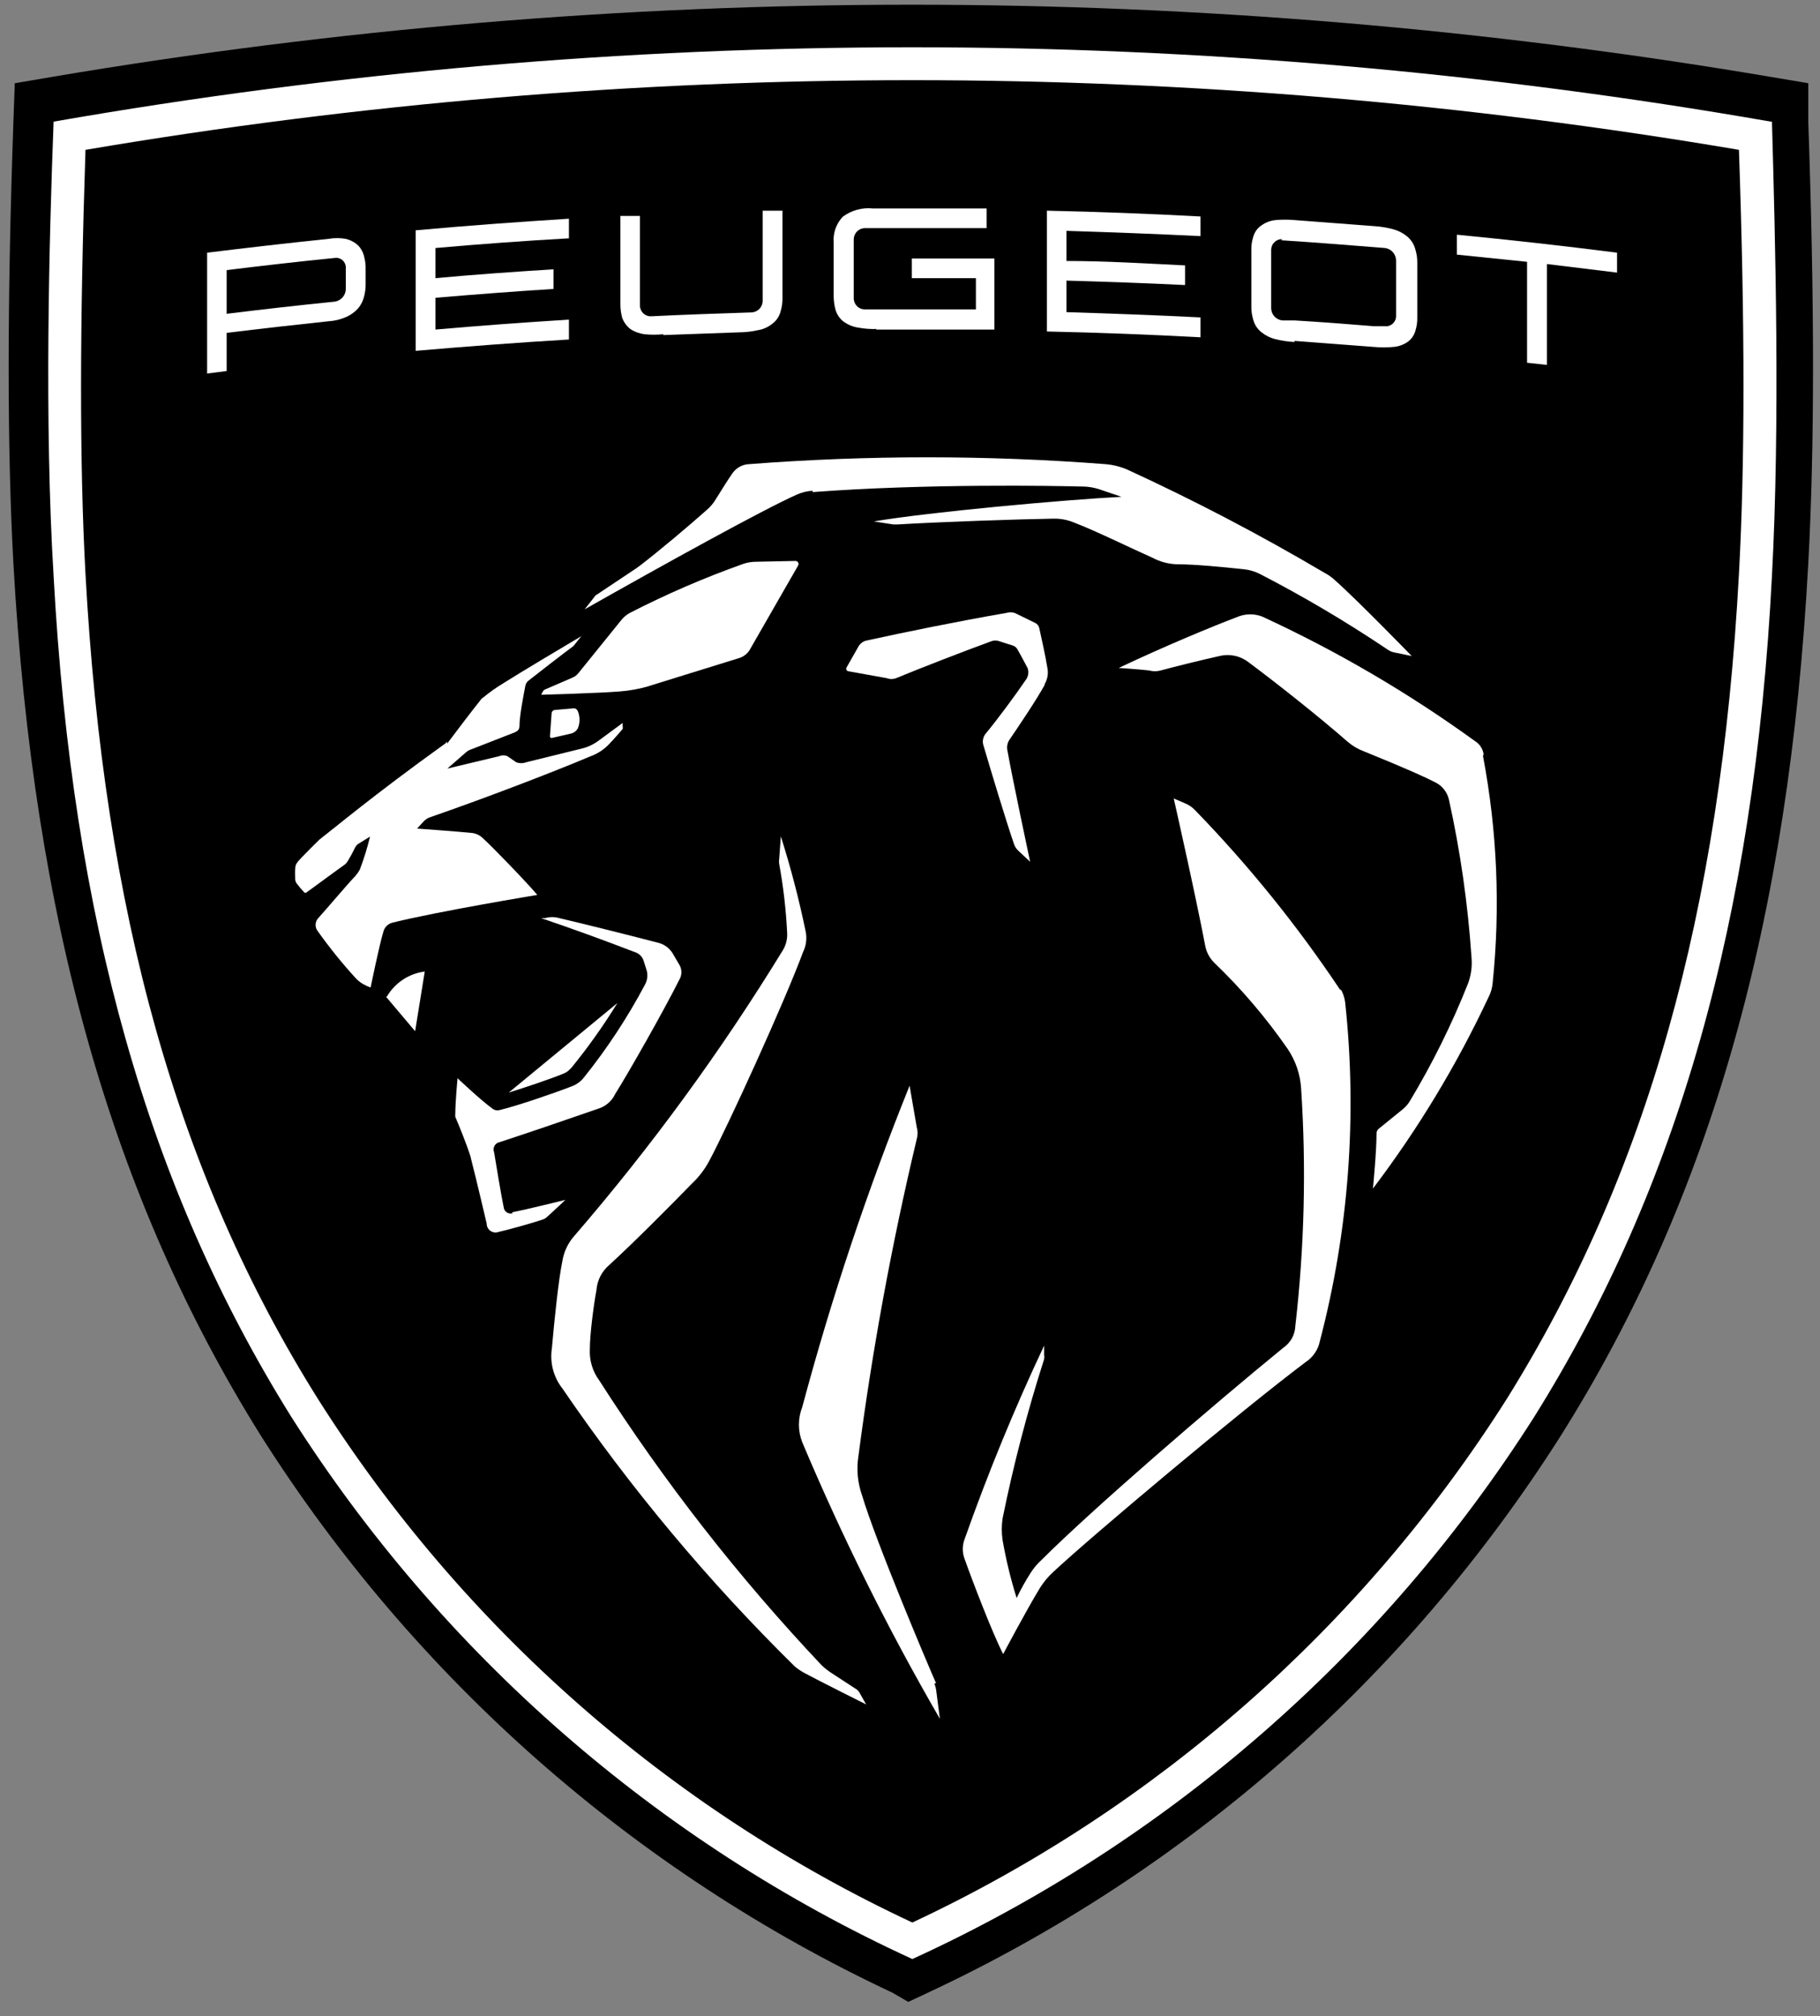 <svg width="65" height="72" viewBox="0 0 65 72" fill="none" xmlns="http://www.w3.org/2000/svg">
<rect x="0" y="0" width="65" height="72" fill="#808080" stroke="none"/>
<path d="M31.877 71.164C22.628 66.828 14.804 59.93 9.323 51.28C3.997 42.77 1.196 32.867 0.479 20.131C0.253 16.004 0.253 10.851 0.479 4.335L0.528 2.972L1.865 2.745C22.179 -0.691 42.921 -0.691 63.235 2.745L64.581 2.972V4.335C64.807 10.811 64.807 15.965 64.581 20.131C63.893 32.867 61.093 42.77 55.737 51.28C50.242 59.936 42.4 66.835 33.135 71.164L32.437 71.49L31.877 71.164Z" fill="black"/>
<path d="M18.315 43.323C18.281 43.335 18.244 43.339 18.209 43.335C18.172 43.331 18.138 43.32 18.107 43.301C18.076 43.282 18.049 43.256 18.029 43.226C18.009 43.196 17.996 43.161 17.991 43.125C17.912 42.76 17.706 41.516 17.647 41.151C17.632 41.113 17.625 41.073 17.628 41.032C17.63 40.992 17.642 40.953 17.662 40.917C17.681 40.882 17.709 40.852 17.742 40.829C17.776 40.806 17.814 40.791 17.853 40.785C18.728 40.499 20.212 39.995 21.401 39.581C21.525 39.538 21.64 39.47 21.738 39.382C21.836 39.294 21.915 39.187 21.971 39.068C22.472 38.268 23.701 36.106 24.27 34.97C24.314 34.893 24.336 34.807 24.336 34.718C24.336 34.63 24.314 34.544 24.27 34.467L24.015 34.032C23.905 33.861 23.738 33.735 23.543 33.677C22.334 33.361 20.733 32.966 19.976 32.788C19.809 32.739 19.632 32.739 19.465 32.788H19.327C20.487 33.183 21.47 33.539 22.728 34.022C22.787 34.048 22.84 34.086 22.884 34.134C22.928 34.181 22.962 34.238 22.983 34.299L23.101 34.674C23.141 34.841 23.116 35.018 23.032 35.168C22.408 36.344 21.674 37.458 20.841 38.495C20.731 38.628 20.589 38.73 20.428 38.791C19.711 39.068 18.463 39.492 17.853 39.64C17.808 39.654 17.761 39.656 17.715 39.648C17.669 39.639 17.625 39.62 17.588 39.591C17.185 39.304 16.34 38.505 16.34 38.505C16.34 38.505 16.261 39.373 16.261 39.759C16.257 39.801 16.257 39.844 16.261 39.887C16.409 40.223 16.664 40.874 16.772 41.2C16.8 41.284 16.823 41.37 16.841 41.457C16.989 42.019 17.382 43.698 17.382 43.698C17.382 43.749 17.394 43.799 17.417 43.844C17.441 43.889 17.475 43.927 17.516 43.956C17.558 43.986 17.605 44.004 17.656 44.011C17.706 44.017 17.757 44.011 17.804 43.994C18.089 43.935 19.013 43.678 19.386 43.55C19.446 43.53 19.5 43.496 19.544 43.451C19.789 43.234 20.192 42.849 20.192 42.849C20.192 42.849 18.806 43.194 18.286 43.293" fill="white"/>
<path d="M20.409 38.13C21.006 37.397 21.555 36.625 22.05 35.819L18.168 39.018C18.797 38.821 19.652 38.534 20.133 38.337C20.224 38.3 20.304 38.242 20.369 38.169" fill="white"/>
<path d="M20.497 25.295L19.809 25.354C19.782 25.358 19.757 25.371 19.737 25.39C19.718 25.41 19.705 25.435 19.701 25.462L19.642 26.282C19.64 26.292 19.64 26.303 19.643 26.314C19.647 26.324 19.653 26.333 19.661 26.34C19.669 26.348 19.679 26.352 19.689 26.354C19.7 26.356 19.711 26.355 19.721 26.351L20.409 26.193C20.456 26.18 20.501 26.157 20.54 26.127C20.578 26.096 20.611 26.058 20.635 26.015C20.676 25.917 20.698 25.811 20.698 25.704C20.698 25.598 20.676 25.492 20.635 25.393C20.622 25.362 20.601 25.336 20.572 25.318C20.544 25.3 20.511 25.292 20.478 25.295" fill="white"/>
<path d="M13.784 35.592L14.826 36.826L15.17 34.694C14.891 34.73 14.623 34.83 14.388 34.985C14.153 35.141 13.957 35.349 13.814 35.592" fill="white"/>
<path d="M47.874 35.365C46.343 33.069 44.606 30.917 42.686 28.938C42.592 28.837 42.478 28.756 42.352 28.701L41.919 28.514C41.919 28.514 42.686 31.9 43.04 33.756C43.081 33.992 43.194 34.21 43.364 34.378C44.339 35.314 45.218 36.346 45.988 37.458C46.273 37.88 46.44 38.371 46.469 38.88C46.655 41.701 46.586 44.533 46.263 47.341C46.258 47.498 46.217 47.651 46.142 47.789C46.066 47.926 45.96 48.043 45.831 48.131C43.266 50.224 39.01 53.897 37.192 55.713C37.045 55.847 36.916 55.999 36.809 56.168C36.624 56.457 36.457 56.757 36.308 57.066C36.096 56.39 35.929 55.701 35.807 55.002C35.768 54.744 35.768 54.481 35.807 54.223C36.197 52.301 36.692 50.403 37.291 48.536C37.3 48.487 37.3 48.437 37.291 48.388V48.052C36.228 50.306 35.281 52.613 34.451 54.963C34.363 55.192 34.363 55.445 34.451 55.674C34.716 56.424 35.433 58.3 35.827 59.07C35.827 59.07 36.652 57.51 37.133 56.72C37.269 56.501 37.435 56.302 37.625 56.128C39.06 54.795 44.219 50.461 46.627 48.644C46.757 48.56 46.87 48.45 46.958 48.321C47.046 48.193 47.107 48.047 47.138 47.894C48.171 43.949 48.478 39.846 48.041 35.79C48.019 35.627 47.966 35.469 47.884 35.326" fill="white"/>
<path d="M37.311 24.426C37.411 24.256 37.446 24.056 37.409 23.863C37.331 23.389 37.213 22.876 37.115 22.422C37.105 22.383 37.087 22.347 37.061 22.316C37.036 22.285 37.004 22.261 36.967 22.244L36.24 21.889C36.141 21.86 36.035 21.86 35.935 21.889C34.176 22.195 32.339 22.57 30.943 22.876C30.829 22.902 30.73 22.973 30.668 23.073L30.236 23.834C30.227 23.846 30.222 23.862 30.221 23.877C30.22 23.893 30.223 23.909 30.23 23.923C30.237 23.937 30.248 23.949 30.261 23.957C30.274 23.966 30.289 23.971 30.305 23.972L31.67 24.218C31.778 24.259 31.897 24.259 32.005 24.218C32.889 23.853 34.334 23.291 35.415 22.896C35.501 22.866 35.594 22.866 35.68 22.896L36.171 23.053C36.243 23.076 36.303 23.125 36.338 23.192C36.476 23.429 36.613 23.695 36.702 23.863C36.727 23.936 36.732 24.015 36.719 24.091C36.705 24.166 36.672 24.238 36.623 24.297C36.26 24.831 35.641 25.67 35.208 26.193C35.16 26.249 35.127 26.317 35.112 26.389C35.096 26.462 35.099 26.537 35.12 26.608C35.375 27.477 35.916 29.273 36.211 30.132C36.242 30.231 36.3 30.32 36.378 30.389L36.79 30.774C36.79 30.774 36.142 27.733 35.984 26.825C35.967 26.759 35.963 26.689 35.973 26.621C35.983 26.553 36.007 26.488 36.044 26.43C36.387 25.927 37.026 24.979 37.311 24.456" fill="white"/>
<path d="M52.985 26.924C52.969 26.828 52.932 26.737 52.878 26.657C52.824 26.577 52.753 26.51 52.67 26.46C50.288 24.735 47.744 23.247 45.074 22.017C44.802 21.913 44.501 21.913 44.229 22.017C43.246 22.392 41.625 23.063 39.954 23.853C39.954 23.853 40.691 23.902 41.035 23.942C41.173 23.982 41.32 23.982 41.458 23.942C41.969 23.804 42.883 23.577 43.59 23.419C43.76 23.383 43.935 23.383 44.105 23.421C44.274 23.458 44.434 23.532 44.573 23.636C45.556 24.366 47.128 25.61 48.13 26.489C48.305 26.638 48.505 26.755 48.72 26.835C50.253 27.457 50.921 27.763 51.265 27.941C51.385 28.001 51.491 28.087 51.574 28.193C51.657 28.298 51.716 28.421 51.747 28.553C52.156 30.405 52.425 32.287 52.553 34.18C52.583 34.495 52.542 34.812 52.435 35.108C51.853 36.58 51.149 38 50.332 39.354C50.271 39.445 50.198 39.528 50.115 39.6L49.251 40.301C49.224 40.321 49.202 40.346 49.187 40.375C49.172 40.404 49.163 40.436 49.162 40.469C49.162 41.141 49.034 42.444 49.034 42.444C50.641 40.324 52.021 38.041 53.152 35.632C53.239 35.469 53.292 35.291 53.309 35.108C53.587 32.404 53.471 29.673 52.965 27.003" fill="white"/>
<path d="M33.429 60.107C33.085 59.327 31.277 55.042 30.785 53.393C30.628 52.947 30.584 52.468 30.658 52.001C31.155 48.192 31.85 44.412 32.741 40.677C32.781 40.538 32.781 40.391 32.741 40.252C32.682 39.926 32.486 38.771 32.486 38.771C30.976 42.513 29.696 46.345 28.653 50.244C28.493 50.65 28.493 51.102 28.653 51.507C30.082 54.899 31.723 58.197 33.567 61.38L33.439 60.393C33.43 60.301 33.407 60.211 33.37 60.126" fill="white"/>
<path d="M30.628 60.354L29.734 59.771C29.593 59.683 29.461 59.58 29.341 59.465C26.383 56.332 23.725 52.928 21.401 49.296C21.163 48.974 21.045 48.58 21.066 48.18C21.066 47.657 21.194 46.66 21.302 46.067C21.316 45.897 21.363 45.73 21.44 45.578C21.518 45.425 21.625 45.29 21.754 45.179C22.609 44.399 23.985 43.017 24.702 42.276C24.961 42.034 25.177 41.751 25.341 41.437C26 40.203 28.014 35.8 28.683 33.993C28.795 33.763 28.826 33.502 28.771 33.252C28.535 32.109 28.239 30.979 27.887 29.866L27.828 30.676C27.818 30.735 27.818 30.794 27.828 30.853C27.978 31.669 28.073 32.493 28.113 33.322C28.124 33.533 28.073 33.742 27.965 33.924C25.759 37.528 23.265 40.945 20.506 44.142C20.283 44.395 20.136 44.707 20.084 45.041C19.956 45.653 19.809 47.015 19.71 48.151C19.671 48.402 19.685 48.659 19.749 48.906C19.813 49.152 19.927 49.382 20.084 49.582C22.524 53.156 25.306 56.482 28.388 59.514C28.498 59.605 28.616 59.684 28.741 59.751C29.331 60.067 30.933 60.867 30.933 60.867L30.687 60.432C30.67 60.402 30.646 60.375 30.618 60.354" fill="white"/>
<path d="M23.19 24.495L26.374 23.508C26.467 23.483 26.554 23.438 26.628 23.377C26.703 23.316 26.764 23.239 26.807 23.152L28.507 20.191C28.515 20.174 28.519 20.157 28.519 20.139C28.518 20.121 28.514 20.103 28.505 20.088C28.496 20.072 28.483 20.059 28.468 20.049C28.453 20.04 28.436 20.034 28.418 20.032L26.964 20.062C26.827 20.066 26.691 20.089 26.561 20.131C25.167 20.626 23.808 21.213 22.492 21.889C22.375 21.953 22.271 22.04 22.188 22.145L20.655 24.041C20.604 24.104 20.541 24.154 20.468 24.189L19.485 24.614C19.461 24.621 19.439 24.634 19.421 24.651C19.402 24.668 19.387 24.689 19.377 24.712L19.328 24.811C19.328 24.811 21.421 24.752 22.129 24.693C22.492 24.666 22.851 24.6 23.2 24.495" fill="white"/>
<path d="M29.017 17.574C33.026 17.268 37.635 17.347 38.746 17.377C38.912 17.386 39.077 17.416 39.237 17.465L40.053 17.742C38.087 17.841 33.174 18.285 31.208 18.621L31.906 18.729H32.053C33.508 18.64 36.358 18.542 37.606 18.522C37.872 18.514 38.137 18.565 38.382 18.67C39.109 18.946 40.564 19.657 41.173 19.924C41.437 20.064 41.729 20.141 42.028 20.151C42.686 20.151 43.679 20.25 44.426 20.329C44.624 20.35 44.817 20.407 44.996 20.497C46.569 21.309 48.095 22.213 49.565 23.202C49.636 23.251 49.716 23.285 49.801 23.3L50.42 23.429C50.42 23.429 48.455 21.405 47.669 20.714C47.56 20.612 47.437 20.525 47.305 20.457C45.018 19.105 42.663 17.873 40.249 16.765C40.011 16.663 39.76 16.6 39.502 16.577C35.25 16.249 30.979 16.249 26.727 16.577C26.614 16.585 26.504 16.619 26.406 16.675C26.307 16.732 26.222 16.809 26.157 16.903C26.02 17.1 25.794 17.456 25.587 17.791C25.493 17.957 25.37 18.104 25.224 18.226C24.595 18.788 23.523 19.687 22.855 20.2L22.718 20.299L21.342 21.217C21.288 21.243 21.244 21.284 21.214 21.336L20.88 21.76C23.671 20.18 27.238 18.206 28.457 17.663C28.637 17.582 28.83 17.536 29.027 17.525" fill="white"/>
<path d="M15.967 26.48C15.935 26.529 15.891 26.569 15.839 26.598C13.353 28.385 11.958 29.56 11.407 29.984C11.181 30.211 10.965 30.419 10.768 30.626C10.572 30.833 10.552 30.883 10.543 31.021C10.533 31.159 10.543 31.307 10.543 31.406C10.546 31.456 10.563 31.504 10.592 31.544C10.678 31.658 10.769 31.766 10.867 31.87C10.878 31.88 10.892 31.885 10.906 31.885C10.921 31.885 10.935 31.88 10.945 31.87C11.319 31.604 11.83 31.218 12.302 30.883C12.354 30.843 12.398 30.793 12.429 30.735C12.519 30.587 12.601 30.436 12.675 30.28C12.708 30.209 12.763 30.15 12.832 30.113L13.215 29.876C13.119 30.275 12.998 30.667 12.852 31.051C12.81 31.128 12.761 31.201 12.704 31.268C12.341 31.653 11.722 32.393 11.348 32.808C11.298 32.871 11.271 32.949 11.271 33.03C11.271 33.111 11.298 33.189 11.348 33.252C11.757 33.828 12.2 34.379 12.675 34.901C12.757 34.995 12.853 35.075 12.96 35.138C13.048 35.189 13.14 35.232 13.235 35.266C13.235 35.266 13.55 33.736 13.687 33.292C13.705 33.207 13.746 33.129 13.808 33.067C13.869 33.006 13.946 32.964 14.031 32.946C15.662 32.541 19.19 31.959 19.19 31.959C18.817 31.515 17.579 30.231 17.225 29.915C17.124 29.822 16.997 29.764 16.861 29.747C16.399 29.698 14.896 29.589 14.896 29.589L15.122 29.343C15.193 29.263 15.285 29.205 15.387 29.175C17.215 28.543 19.652 27.615 21.077 27.013C21.349 26.917 21.593 26.754 21.785 26.539C21.893 26.43 22.109 26.183 22.237 26.035C22.246 26.003 22.246 25.969 22.237 25.936V25.818L21.392 26.44C21.205 26.582 20.991 26.683 20.763 26.736L18.797 27.22C18.68 27.265 18.551 27.265 18.434 27.22L18.119 27.003C18.074 26.983 18.026 26.974 17.977 26.974C17.928 26.974 17.879 26.983 17.834 27.003L15.977 27.447L16.655 26.855C16.71 26.81 16.774 26.776 16.842 26.756L18.384 26.154C18.493 26.104 18.542 26.055 18.552 25.946C18.552 25.561 18.689 24.88 18.758 24.515C18.763 24.472 18.777 24.43 18.799 24.393C18.821 24.355 18.851 24.323 18.886 24.298C19.171 24.07 20.232 23.251 20.478 23.073L20.763 22.718C20.016 23.162 18.669 23.962 17.982 24.396C17.723 24.552 17.477 24.726 17.244 24.919C17.208 24.941 17.178 24.972 17.156 25.008C16.969 25.235 16.232 26.203 15.967 26.558" fill="white"/>
<path d="M14.846 12.529V8.225C16.674 8.057 18.491 7.928 20.319 7.81V8.511C18.727 8.6 17.135 8.718 15.553 8.857V9.933C16.959 9.804 18.364 9.706 19.769 9.617V10.318C18.364 10.407 16.959 10.515 15.553 10.634V11.769C17.135 11.631 18.727 11.512 20.319 11.414V12.124C18.491 12.233 16.674 12.371 14.846 12.529Z" fill="white"/>
<path d="M7.397 13.339V9.024C8.842 8.847 10.287 8.679 11.731 8.531C11.936 8.494 12.146 8.494 12.35 8.531C12.516 8.57 12.668 8.652 12.793 8.768C12.902 8.882 12.977 9.026 13.009 9.182C13.046 9.324 13.063 9.47 13.058 9.617V10.12C13.062 10.27 13.045 10.419 13.009 10.564C12.973 10.728 12.899 10.88 12.793 11.009C12.67 11.146 12.519 11.254 12.35 11.325C12.155 11.411 11.945 11.461 11.731 11.473C10.523 11.601 9.304 11.739 8.095 11.887V13.25L7.397 13.339ZM8.095 11.206C9.383 11.048 10.67 10.9 11.957 10.772C12.064 10.756 12.162 10.702 12.234 10.621C12.306 10.54 12.347 10.436 12.35 10.328V9.567C12.352 9.517 12.343 9.466 12.323 9.419C12.304 9.373 12.274 9.331 12.237 9.297C12.199 9.263 12.155 9.238 12.106 9.223C12.058 9.208 12.007 9.205 11.957 9.212C10.67 9.34 9.383 9.488 8.095 9.646V11.206Z" fill="white"/>
<path d="M46.234 12.213C46.005 12.201 45.778 12.168 45.556 12.114C45.373 12.069 45.202 11.985 45.055 11.868C44.911 11.755 44.808 11.6 44.76 11.423C44.71 11.26 44.687 11.09 44.691 10.92V8.945C44.686 8.778 44.709 8.611 44.76 8.452C44.807 8.286 44.911 8.142 45.055 8.047C45.203 7.942 45.376 7.877 45.556 7.859C45.781 7.839 46.008 7.839 46.234 7.859L49.084 8.076C49.309 8.091 49.533 8.127 49.752 8.185C49.935 8.234 50.106 8.321 50.253 8.442C50.397 8.562 50.501 8.724 50.548 8.906C50.598 9.069 50.622 9.239 50.617 9.409V11.325C50.622 11.492 50.599 11.659 50.548 11.818C50.501 11.984 50.397 12.128 50.253 12.223C50.103 12.321 49.931 12.379 49.752 12.391C49.53 12.411 49.306 12.411 49.084 12.391L46.234 12.174V12.213ZM45.801 8.54C45.75 8.538 45.699 8.545 45.651 8.563C45.603 8.581 45.559 8.608 45.521 8.643C45.484 8.678 45.453 8.72 45.432 8.767C45.411 8.814 45.4 8.864 45.399 8.916V11.009C45.401 11.118 45.443 11.223 45.517 11.303C45.592 11.384 45.693 11.433 45.801 11.443H46.234C47.217 11.502 48.13 11.572 49.074 11.65H49.457C49.508 11.656 49.56 11.651 49.608 11.635C49.657 11.619 49.702 11.593 49.74 11.559C49.778 11.524 49.809 11.482 49.829 11.435C49.85 11.388 49.86 11.337 49.86 11.285V9.301C49.858 9.19 49.816 9.084 49.742 9.002C49.668 8.92 49.567 8.868 49.457 8.856C48.219 8.758 46.991 8.659 45.752 8.58" fill="white"/>
<path d="M54.538 12.954V9.35L52.032 9.093V8.382C53.939 8.567 55.845 8.78 57.752 9.024V9.735L55.246 9.429V13.032L54.538 12.954Z" fill="white"/>
<path d="M37.39 11.808V7.524C39.218 7.563 41.045 7.632 42.873 7.731V8.432C41.281 8.353 39.679 8.294 38.087 8.244V9.32C39.502 9.32 40.908 9.409 42.323 9.478V10.179C40.908 10.11 39.502 10.061 38.087 10.021V11.147C39.679 11.196 41.281 11.255 42.873 11.335V12.045C41.045 11.947 39.218 11.877 37.39 11.838" fill="white"/>
<path d="M31.317 11.749C31.093 11.756 30.869 11.74 30.648 11.7C30.464 11.671 30.29 11.6 30.137 11.493C29.996 11.387 29.892 11.238 29.842 11.068C29.798 10.907 29.774 10.741 29.774 10.574V8.669C29.76 8.5 29.781 8.33 29.837 8.17C29.893 8.01 29.982 7.864 30.098 7.741C30.408 7.509 30.794 7.403 31.179 7.445C32.535 7.445 33.891 7.445 35.237 7.445V8.146C33.793 8.146 32.289 8.146 30.894 8.146C30.787 8.146 30.685 8.188 30.609 8.264C30.534 8.34 30.491 8.443 30.491 8.55V10.653C30.491 10.706 30.502 10.758 30.522 10.807C30.542 10.855 30.572 10.899 30.61 10.936C30.647 10.973 30.692 11.002 30.741 11.021C30.789 11.04 30.841 11.05 30.894 11.048H31.326C32.496 11.048 33.675 11.048 34.854 11.048V9.933H32.565V9.232H35.513V11.769C34.098 11.769 32.692 11.769 31.277 11.769" fill="white"/>
<path d="M23.69 11.937C23.468 11.958 23.244 11.958 23.022 11.937C22.84 11.914 22.665 11.85 22.511 11.749C22.375 11.642 22.273 11.498 22.216 11.335C22.175 11.173 22.155 11.007 22.157 10.841V7.711H22.855V10.91C22.855 10.962 22.866 11.014 22.886 11.062C22.907 11.11 22.936 11.153 22.974 11.189C23.012 11.225 23.056 11.253 23.105 11.271C23.154 11.29 23.206 11.298 23.258 11.295C24.447 11.236 25.646 11.196 26.835 11.157C26.943 11.154 27.045 11.109 27.121 11.032C27.196 10.954 27.238 10.85 27.238 10.742V7.524H27.945V10.624C27.95 10.794 27.927 10.964 27.877 11.127C27.831 11.302 27.727 11.455 27.582 11.562C27.437 11.68 27.265 11.758 27.081 11.789C26.858 11.84 26.631 11.866 26.403 11.868L23.69 11.966" fill="white"/>
<path d="M63.245 4.344C42.953 0.803 22.205 0.803 1.914 4.344C1.756 8.55 1.579 15.046 1.914 20.566C2.582 32.857 5.284 42.395 10.404 50.599C15.784 59.066 23.487 65.79 32.584 69.96C41.693 65.796 49.407 59.072 54.793 50.599C59.923 42.395 62.655 32.828 63.284 20.566C63.579 15.046 63.402 8.55 63.284 4.344H63.245ZM62.105 20.496C61.456 32.581 58.812 41.95 53.801 49.977C48.642 58.105 41.282 64.586 32.584 68.656C23.883 64.591 16.52 58.11 11.367 49.977C6.326 41.95 3.712 32.581 3.053 20.496C2.837 16.547 2.847 11.611 3.053 5.351C22.599 2.034 42.559 2.034 62.105 5.351C62.321 11.591 62.321 16.547 62.105 20.496Z" fill="white"/>
</svg>
